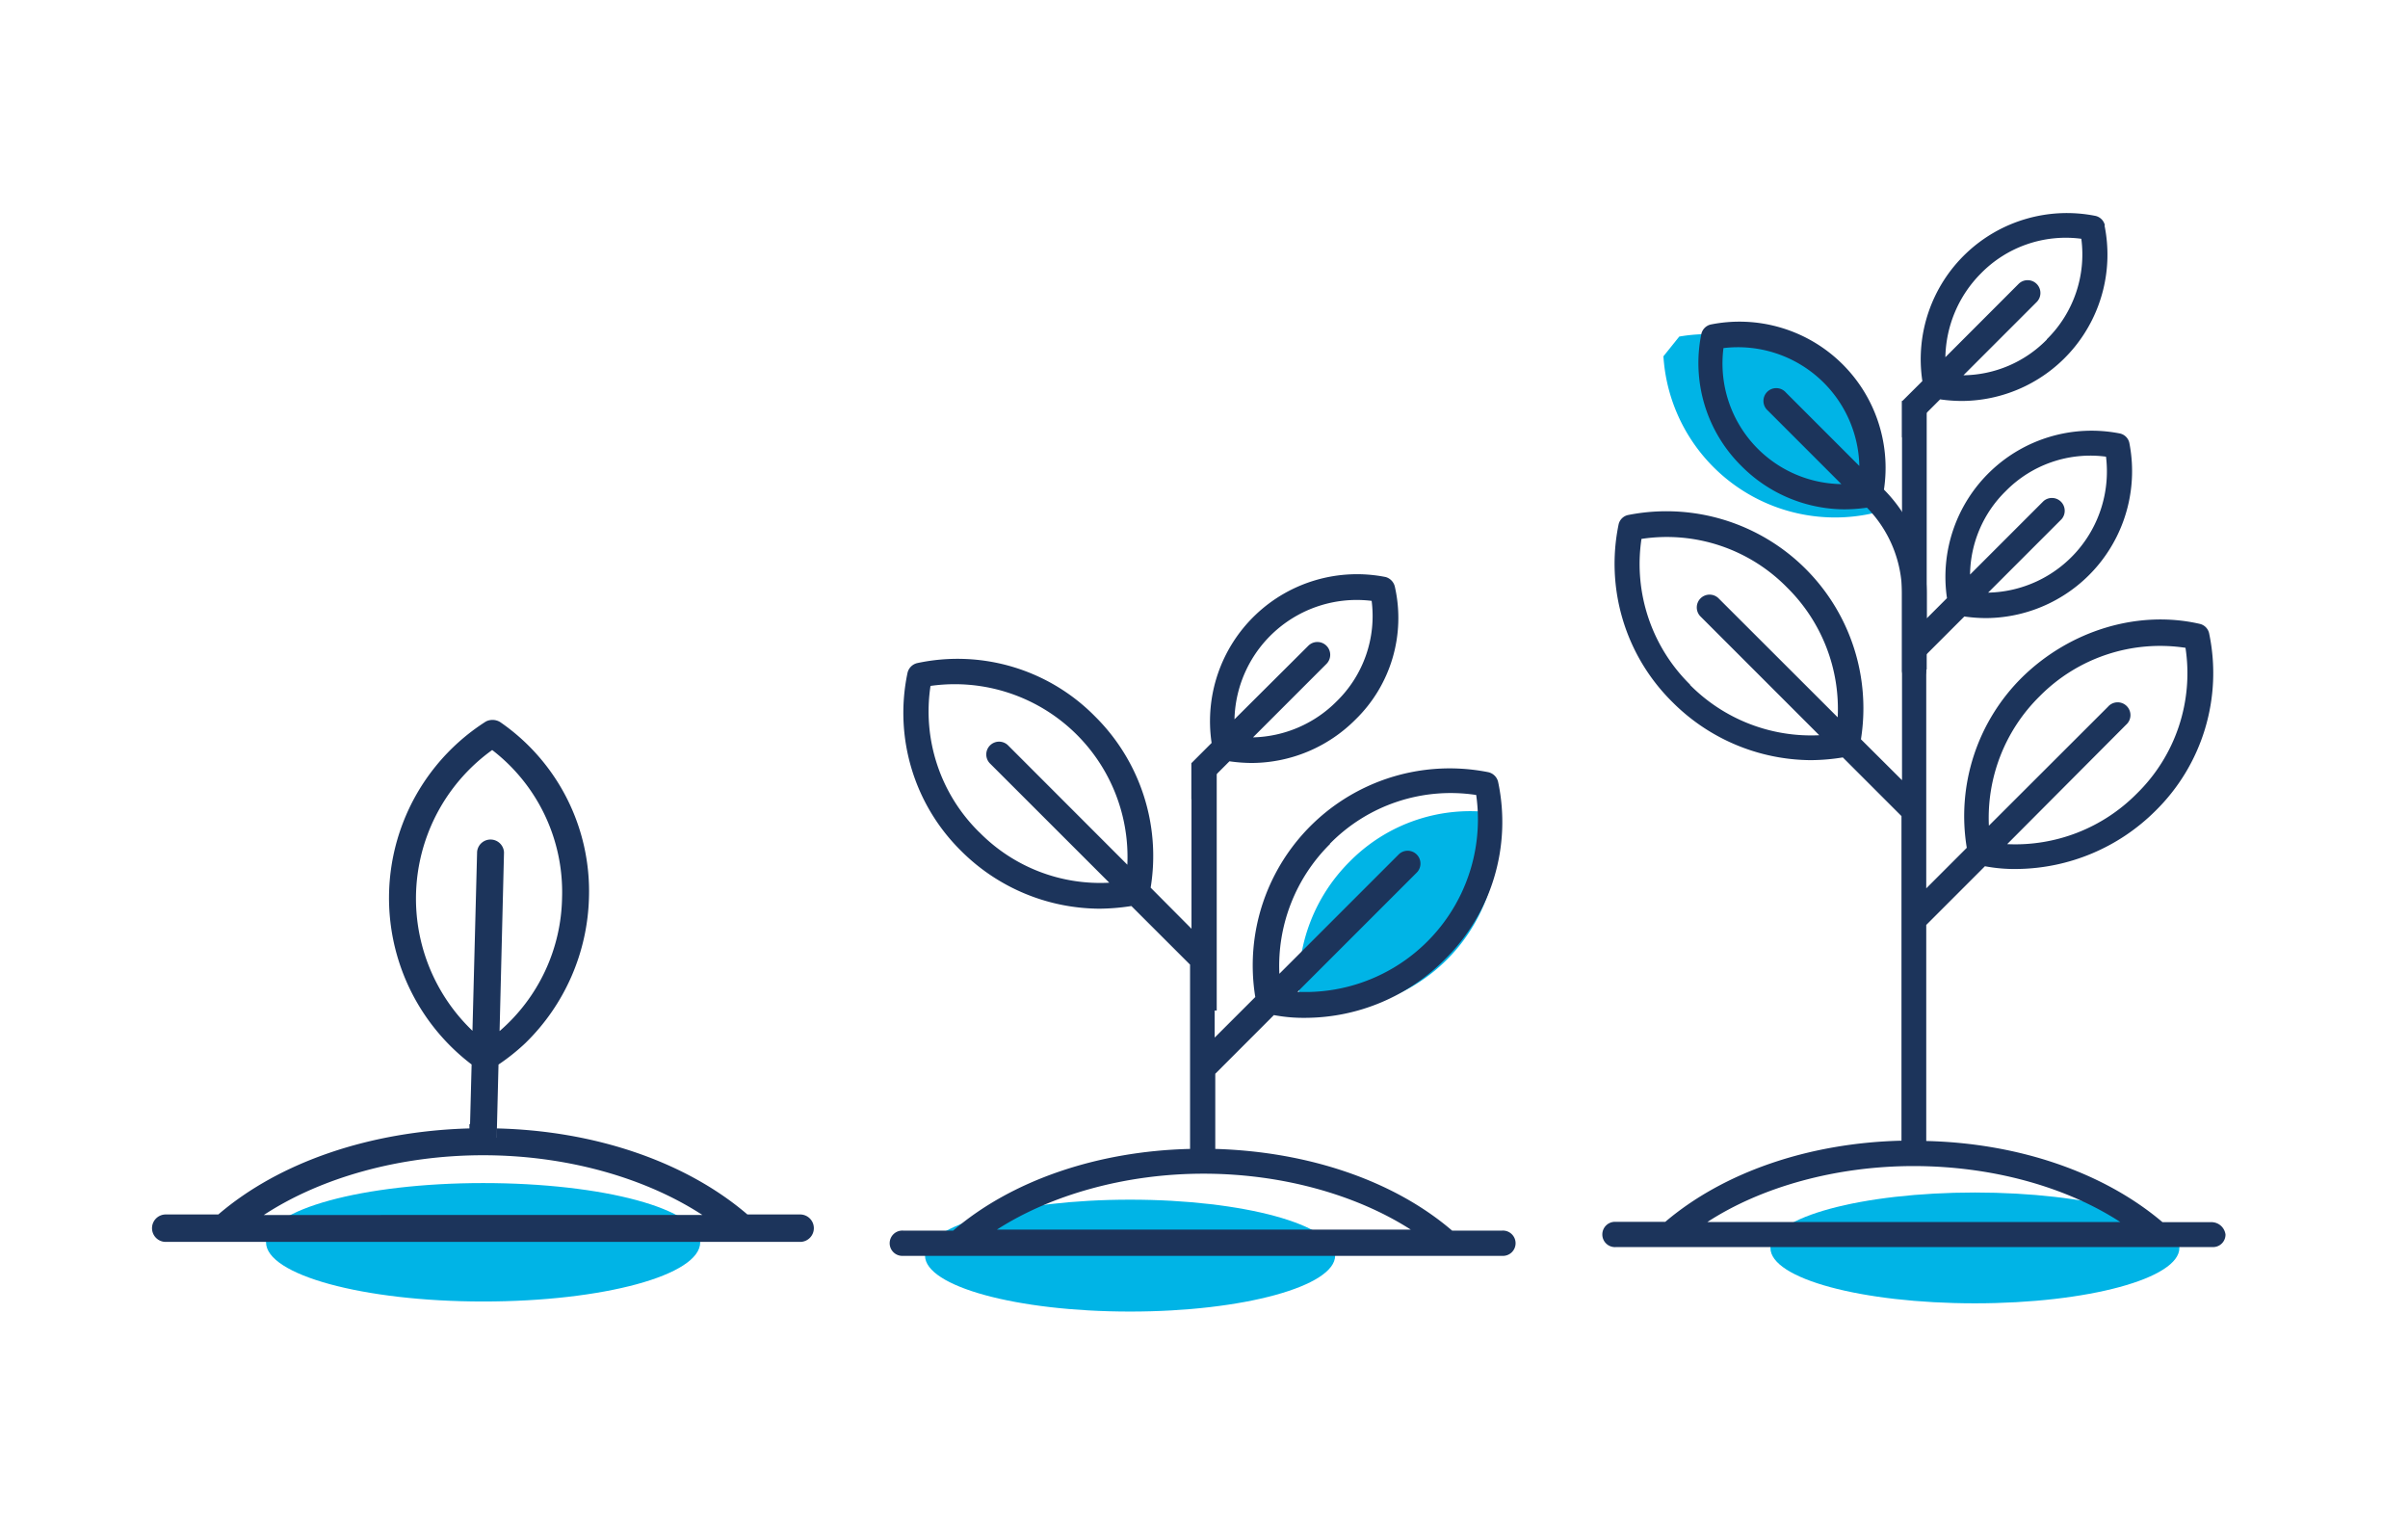 <svg id="Layer_1" data-name="Layer 1" xmlns="http://www.w3.org/2000/svg" viewBox="0 0 316 200"><defs><style>.cls-1{fill:#00b4e6;}.cls-2{fill:#1c345b;}</style></defs><title>Iconos</title><path class="cls-1" d="M175.21,164.75c0,4-12,7.34-26.91,7.34s-26.91-3.31-26.91-7.34,12-7.34,26.91-7.34S175.21,160.72,175.21,164.75Z"/><path class="cls-1" d="M177.08,113.09a22.19,22.19,0,0,1,19.21-6.4,22.65,22.65,0,0,1-23.45,25.83l-2.38-2.38A22.65,22.65,0,0,1,177.08,113.09Z"/><path class="cls-2" d="M156.29,121.79,151,116.47A25.77,25.77,0,0,0,143.7,94a25.31,25.31,0,0,0-23.31-7,1.71,1.71,0,0,0-1.3,1.3,25.43,25.43,0,0,0,7,23.31,25.85,25.85,0,0,0,18.13,7.62,28.23,28.23,0,0,0,4.25-.35l7.7,7.69v24.18c-12.24.29-23.46,4.17-31.09,10.72h-6.54a1.66,1.66,0,1,0,0,3.31h78.56a1.66,1.66,0,1,0,0-3.31h-6.54c-7.63-6.55-18.85-10.36-31.08-10.72v-9.86l7.69-7.7a21,21,0,0,0,4.25.36,25.86,25.86,0,0,0,18.13-7.62,25.32,25.32,0,0,0,7.05-23.32,1.7,1.7,0,0,0-1.29-1.29,25.85,25.85,0,0,0-30.58,29.5l-5.33,5.32V125.25m15.11-14.53a22.2,22.2,0,0,1,19.21-6.41,22.65,22.65,0,0,1-23.45,25.83l15.61-15.61a1.68,1.68,0,1,0-2.37-2.38l-15.62,15.62A22.52,22.52,0,0,1,174.56,110.72Zm-46-1.52A22.22,22.22,0,0,1,122.11,90a22.67,22.67,0,0,1,25.83,23.46L132.33,97.84a1.68,1.68,0,1,0-2.38,2.37l15.62,15.61A22.22,22.22,0,0,1,128.52,109.2ZM157.94,154c10.22,0,20,2.73,27.2,7.34H130.82C137.94,156.76,147.73,154,157.94,154Z"/><path class="cls-2" d="M183.05,77a1.72,1.72,0,0,0-1.22-1.29A19.29,19.29,0,0,0,159,97.48l-2.66,2.66v4.75l5-5a21,21,0,0,0,3,.22,19.32,19.32,0,0,0,13.53-5.69A18.6,18.6,0,0,0,183.05,77Zm-7.62,15a16,16,0,0,1-11,4.75l9.64-9.64a1.68,1.68,0,0,0-2.38-2.38L162,94.38a16.05,16.05,0,0,1,18-15.54A15.62,15.62,0,0,1,175.43,92Z"/><rect class="cls-2" x="156.36" y="100.14" width="3.31" height="32.45"/><path class="cls-1" d="M91.89,163c0,4.32-12.73,7.77-28.49,7.77S34.91,167.27,34.91,163s12.74-7.77,28.49-7.77S91.89,158.63,91.89,163Z"/><path class="cls-2" d="M61.6,147.48v.58c-13,.36-24.89,4.38-32.95,11.29h-6.9a1.8,1.8,0,0,0,0,3.6H105a1.8,1.8,0,1,0,0-3.6H98.08c-8.06-6.91-20-11-32.95-11.29v1.22m-1.73,2.3c10.8,0,21.16,2.88,28.78,7.84H34.62C42.18,154.46,52.61,151.58,63.4,151.58Z"/><path class="cls-2" d="M65.63,94.74a1.92,1.92,0,0,0-1.87-.07,27.44,27.44,0,0,0-1.87,45l-.21,8,3.45,3.59.29-11.58a27.28,27.28,0,0,0,3.52-2.81,27.65,27.65,0,0,0,8.35-19.13A26.94,26.94,0,0,0,65.63,94.74Zm8.13,23a23.64,23.64,0,0,1-8.2,17.55l.58-23.45a1.77,1.77,0,0,0-3.53-.08L62,135.25a24,24,0,0,1,2.59-36.84A23.51,23.51,0,0,1,73.76,117.77Z"/><path class="cls-1" d="M286,163.74c0,4-12,7.27-26.84,7.27s-26.83-3.24-26.83-7.27,12-7.27,26.83-7.27S286,159.71,286,163.74Z"/><path class="cls-1" d="M238,48.84a22.07,22.07,0,0,1,8.42,18.35,22.57,22.57,0,0,1-28.13-20.44l2.08-2.59A21.86,21.86,0,0,1,238,48.84Z"/><path class="cls-2" d="M290.25,160.36h-6.47c-7.63-6.48-18.78-10.36-31-10.65V121.36l7.7-7.7a20.94,20.94,0,0,0,4.24.36,26.11,26.11,0,0,0,18.13-7.62,25.35,25.35,0,0,0,7.05-23.31,1.63,1.63,0,0,0-1.22-1.23c-8.13-1.87-17.05.87-23.31,7a25.6,25.6,0,0,0-7.27,22.38l-5.32,5.32V85.89l5-5a20.08,20.08,0,0,0,2.95.21,19.28,19.28,0,0,0,18.7-23,1.62,1.62,0,0,0-1.22-1.22A19.18,19.18,0,0,0,255.5,78.48l-2.66,2.66V77.91a19.38,19.38,0,0,0-5.61-13.67,19.18,19.18,0,0,0-22.74-21.66,1.65,1.65,0,0,0-1.22,1.22,19,19,0,0,0,5.25,17.34A19.18,19.18,0,0,0,242,66.83a21,21,0,0,0,3-.22,16.12,16.12,0,0,1,4.6,11.3v24.46L244.21,97a25.85,25.85,0,0,0-30.58-29.42,1.62,1.62,0,0,0-1.22,1.22,25.49,25.49,0,0,0,7.05,23.31,25.87,25.87,0,0,0,18.13,7.63,26.75,26.75,0,0,0,4.24-.36l7.7,7.7v42.59c-12.23.29-23.38,4.17-31,10.65h-6.47a1.66,1.66,0,1,0,0,3.31H290.4a1.63,1.63,0,0,0,1.65-1.66A1.86,1.86,0,0,0,290.25,160.36Zm-22.59-69A22.22,22.22,0,0,1,286.8,85a22.09,22.09,0,0,1-6.4,19.14,22.43,22.43,0,0,1-17,6.62L279,95.1a1.68,1.68,0,1,0-2.37-2.37L261,108.34A22.39,22.39,0,0,1,267.66,91.36ZM263.2,64.45a15.57,15.57,0,0,1,13.17-4.53A15.91,15.91,0,0,1,260.9,77.76l9.64-9.64a1.68,1.68,0,0,0-2.37-2.37l-9.64,9.64A15.57,15.57,0,0,1,263.2,64.45Zm-37-18.78A15.93,15.93,0,0,1,244,61.14l-9.64-9.64A1.68,1.68,0,1,0,232,53.88l9.64,9.64a15.83,15.83,0,0,1-15.47-17.85Zm-4.39,44.18a22.21,22.21,0,0,1-6.4-19.14,22.1,22.1,0,0,1,19.14,6.41,22.36,22.36,0,0,1,6.61,17L225.5,78.48a1.68,1.68,0,0,0-2.37,2.38l15.61,15.61A22.37,22.37,0,0,1,221.76,89.85ZM251.12,153c10.14,0,19.92,2.66,27.12,7.34H224.06C231.11,155.75,240.9,153,251.12,153Z"/><path class="cls-2" d="M276.22,29.56A1.63,1.63,0,0,0,275,28.33,19.18,19.18,0,0,0,252.27,50l-2.67,2.66V57.4l5-5a20.18,20.18,0,0,0,2.95.21,19.2,19.2,0,0,0,18.63-23Zm-7.62,15a15.58,15.58,0,0,1-10.94,4.68l9.64-9.64a1.68,1.68,0,0,0-2.37-2.38l-9.64,9.65a16,16,0,0,1,4.67-11,15.58,15.58,0,0,1,13.17-4.54A15.63,15.63,0,0,1,268.6,44.52Z"/><path class="cls-2" d="M252.77,87.84a1.77,1.77,0,0,1-1.58,1.87h0a1.77,1.77,0,0,1-1.59-1.87V52.58h3.24V87.84Z"/></svg>